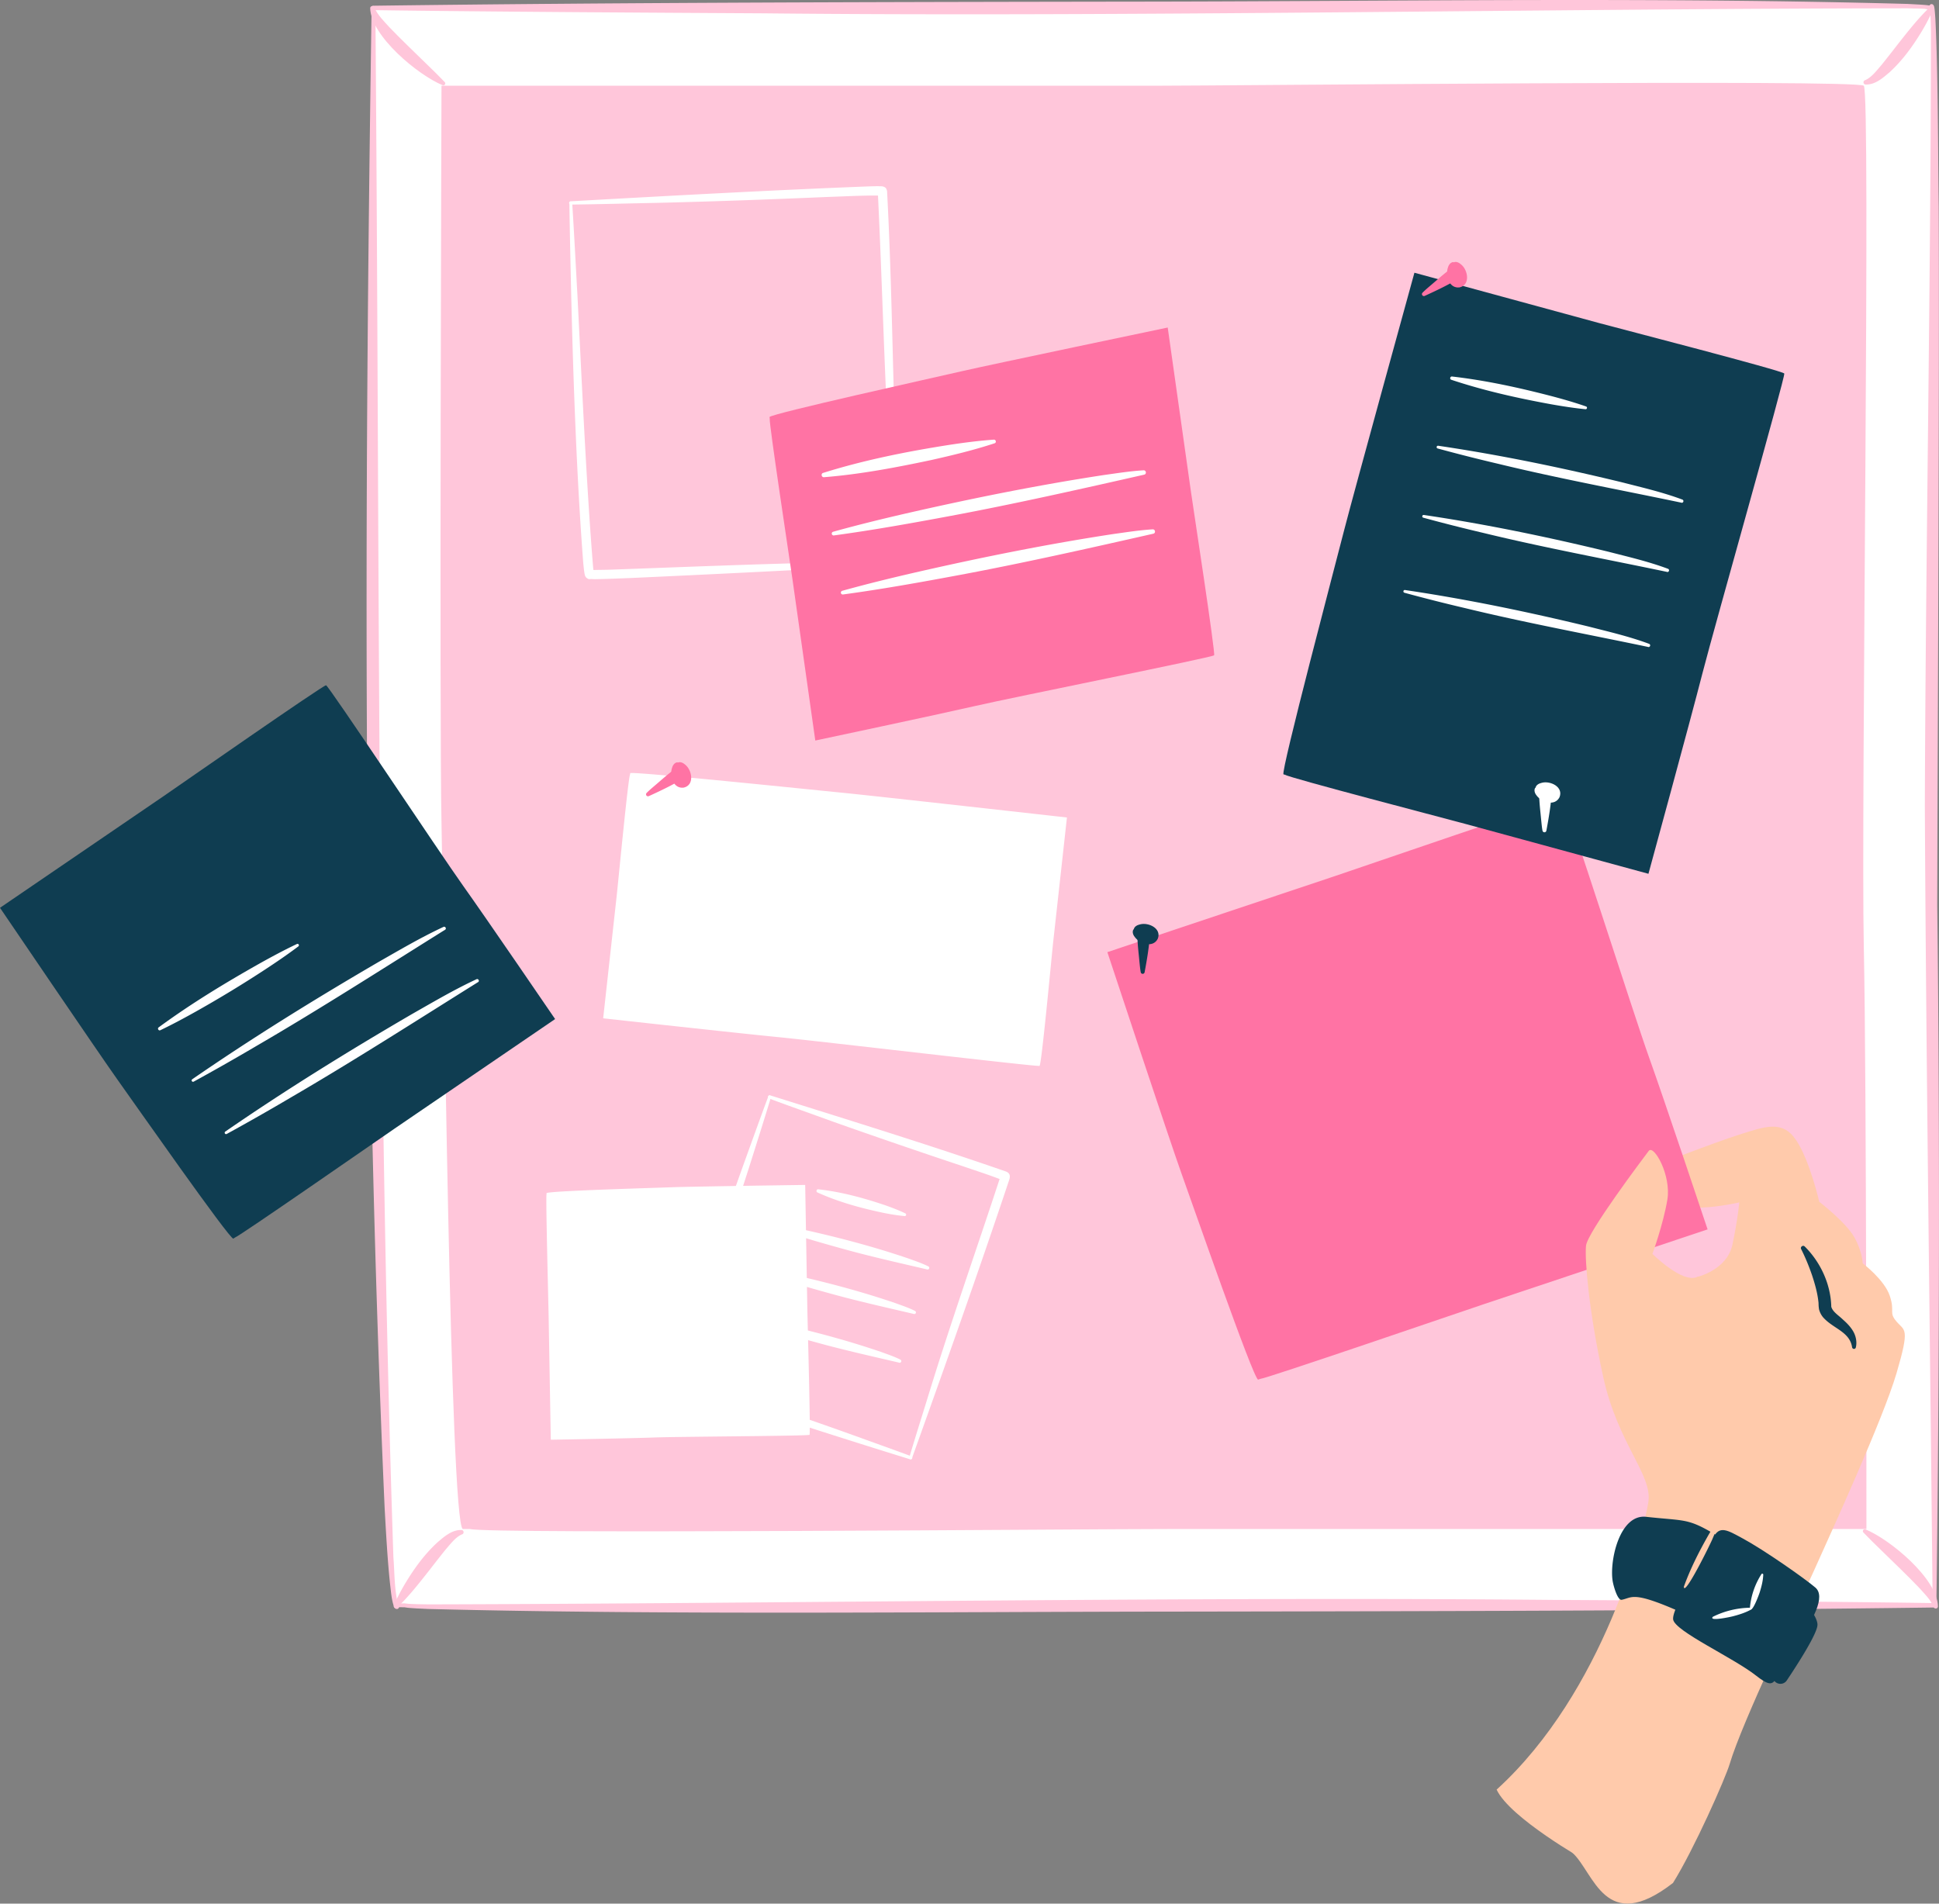<svg width="495" height="486" fill="none" xmlns="http://www.w3.org/2000/svg"><rect width="100%" height="100%" fill="#808080" stroke="none"/><g clip-path="url(#a)"><path d="M101.302 409.83c-3.581-1.462-5.376-171.275-5.974-199.826-.598-28.544.008-207.572.008-207.572h199.687c19.093 0 196.105-1.833 198.093 0 1.989 1.833-.792 204.212 0 242.851.793 38.647.736 164.538.736 164.538H298.207c-21.477 0-190.139 1.462-194.917 0h-1.996l.008.009Z" fill="#fff"/><path d="M118.148 390.356c-3.266-1.325-4.907-154.911-5.448-180.733-.542-25.821.008-187.735.008-187.735h182.274c17.428 0 179.001-1.655 180.819 0 1.819 1.656-.727 184.698 0 219.646.728 34.948.671 148.822.671 148.822h-178.58c-19.61 0-173.56 1.324-177.917 0h-1.827Z" fill="#FFC6DA"/><path d="M101.302 410.225c-3.581-1.462-5.376-168.852-5.974-197.403-.598-28.543.008-210.802.008-210.802" fill="#fff"/><path d="M101.092 410.749c-.388-.194-.396-.363-.533-.622-.663-1.954-.76-4.038-1.019-6.065-.655-6.365-.994-12.753-1.35-19.134-5.626-127.249-5.246-255.539-3.322-382.909a.478.478 0 0 1 .954 0c1.123 129.018.307 266.548 4.607 395.565.324 4.055.219 8.247 1.229 12.188 0 .016.041 0-.129-.081a.558.558 0 0 1 .307.735.56.56 0 0 1-.736.307l-.008.016Z" fill="#FFC6DA"/><path d="M493.861 409.828H298.216c-21.477 0-190.139 1.462-194.917 0h-1.996" fill="#fff"/><path d="M493.861 410.393c-63.067.84-132.1.961-195.289 1.05-61.742.056-127.363.88-189.202-.671l-3.055-.145c-1.043-.081-2.005-.089-3.161-.315l.145.024-1.996-.024a.473.473 0 0 1-.469-.485c0-.258.21-.468.469-.468l1.996-.024.146.024c.849.121 1.924.145 2.918.186l3.039.056c90.697-.226 196.146-2.003 286.81-1.147 28.373.162 69.575.396 97.641.816.315 0 .558.258.558.573 0 .307-.251.55-.558.558l.008-.008Z" fill="#FFC6DA"/><path d="M493.125 1.633c1.988 1.833-.793 205.019 0 243.658.792 38.647.735 164.539.735 164.539" fill="#fff"/><path d="M493.505 1.21c.291.307.299.743.363 1.114.065.485.17 1.906.202 2.423.671 12.866.679 34.746.857 47.87.194 46.03-.266 132.289-.38 178.593.696 58.064.55 120.505-.218 178.609a.472.472 0 0 1-.485.468.469.469 0 0 1-.469-.468c-.622-66.124-1.673-138.241-1.988-204.123.202-63.669 1.527-134.138 1.552-197.718l-.081-3.174-.073-1.575-.065-.767c-.024-.202-.04-.372-.088-.558 0 .024.048.105.097.13a.57.57 0 0 1-.033-.8.555.555 0 0 1 .792-.032l.017.008Z" fill="#FFC6DA"/><path d="M95.344 2.026H295.03c19.093 0 196.105-1.834 198.094 0" fill="#fff"/><path d="M95.345 1.463c64.231-.848 134.55-.961 198.91-1.05 64.07-.097 128.617-1.171 192.711.59l3.112.169c.994.08 2.021.113 2.999.323l.129.04c.065.025.17.081.242.146a.474.474 0 1 1-.646.695.189.189 0 0 0 .073.056l-.057-.016s-.105-.016-.154-.032l-.355-.049c-1.302-.145-4.018-.178-5.392-.218-92.378.097-199.783 2.245-292.129 1.284-28.85-.161-70.892-.404-99.45-.816a.562.562 0 0 1-.559-.573c0-.307.25-.55.558-.557l.008.008Z" fill="#FFC6DA"/><path d="M160.894 197.388c.461-.525 46.553 4.256 54.305 5.015 7.752.76 57.174 6.3 57.174 6.3-.348 3.174-3.177 28.794-3.516 31.839-.34 3.045-2.951 31.321-3.484 31.58-.534.258-56.253-6.324-66.746-7.35-10.492-1.026-44.645-4.798-44.645-4.798s3.064-27.767 3.444-31.192c.38-3.425 2.95-30.36 3.427-31.071l.033-.315.008-.008ZM139.513 304.62c.226-.582 27.54-1.341 32.132-1.519 4.591-.177 33.91-.589 33.91-.589.056 3.19.501 28.963.558 32.024.056 3.061.84 31.443.549 31.766-.291.323-33.368.452-39.585.686-6.216.234-26.465.574-26.465.574s-.485-27.93-.55-31.378c-.056-3.449-.767-30.49-.541-31.257v-.323l-.008.016ZM229.021 144.097c-22.011 1.284-46.253 2.479-68.289 3.481-1.617.064-5.779.226-7.34.258-.929 0-1.867.089-2.813-.064l.396.056c-.137 0-.533.032-.67.024-.3-.121-.615-.29-.801-.589-.161-.267-.202-.461-.258-.711-.138-.695-.267-1.987-.34-2.706-1.673-21.661-2.546-46.433-3.08-68.264-.17-7.923-.363-15.838-.469-23.754 0-.194.154-.355.356-.363.194 0 .348.145.364.34.501 7.906.905 15.805 1.342 23.712 1.083 21.339 2.279 48.38 4.017 69.565.041.226.097.864.162 1.098-.065-.234-.348-.516-.598-.597l-.51-.097c.275-.024.534 0 .801.04 1.212-.04 3.249-.04 4.494-.089 16.927-.597 36.643-1.429 53.683-1.785 6.507-.129 13.022-.298 19.537-.387a.424.424 0 0 1 .033.848l-.017-.016Z" fill="#fff"/><path d="M145.697 51.39c24.84-1.389 51.492-2.859 76.332-3.812.986-.024 1.973-.065 3.015-.016.364-.016 1.092.266 1.189.614.121.185.202.46.226.67 1.269 23.68 1.471 49.211 2.393 72.997.161 7.277.388 14.546.501 21.816a.365.365 0 0 1-.348.363.363.363 0 0 1-.364-.339c-.493-7.253-.881-14.514-1.325-21.767-1.496-23.737-2.053-49.155-3.217-72.787.016.363.557.791.824.8-4.543-.065-9.167.21-13.734.355-14.534.63-29.1 1.163-43.634 1.51-7.276.145-14.551.347-21.826.436a.424.424 0 0 1-.032-.848v.008Z" fill="#fff"/><path d="M196.445 106.474c.259-.832 42.317-10.136 49.382-11.767 7.065-1.624 52.276-11.09 52.276-11.09.59 4.184 5.376 37.993 5.942 42.007.565 4.014 6.288 41.159 5.9 41.676-.396.517-51.467 10.742-61.03 12.947-9.563 2.197-40.781 8.812-40.781 8.812s-5.181-36.636-5.828-41.159c-.639-4.515-6.022-39.923-5.804-41.006l-.057-.42Z" fill="#FF73A4"/><path d="M292.024 121.198c-16.103 3.651-33.03 7.463-49.285 10.5-9.927 1.857-19.853 3.642-29.877 4.999a.48.48 0 0 1-.186-.937c6.499-1.809 13.039-3.4 19.603-4.902 16.288-3.708 33.053-7.076 49.559-9.587 3.355-.461 6.637-.994 10.105-1.204.687-.032.84 1.026.089 1.123l-.008.008ZM294.352 136.272c-16.103 3.651-33.029 7.463-49.285 10.5-9.927 1.857-19.853 3.642-29.877 4.999a.48.48 0 0 1-.186-.937c6.499-1.809 13.039-3.4 19.603-4.902 16.288-3.707 33.053-7.075 49.56-9.587 3.354-.461 6.636-.994 10.104-1.204.687-.032.841 1.026.089 1.123l-.008.008ZM210.138 120.732c10.565-3.319 21.591-5.5 32.52-7.204 3.662-.549 7.34-1.026 11.058-1.284.542-.041.719.767.186.928-5.311 1.745-10.695 3.045-16.127 4.265-9.013 1.914-18.228 3.659-27.419 4.394-.646.056-.857-.905-.218-1.107v.008ZM232.352 372.562c-16.805-5.193-35.244-11.138-51.96-16.622-1.221-.412-4.373-1.47-5.554-1.882-.67-.266-1.519-.484-2.15-.88l.356.194c-.129-.057-.428-.138-.558-.186-.234-.218-.477-.485-.533-.824-.097-.549.113-1.123.218-1.664 1.221-4.83 3.734-12.22 5.246-17.05 3.314-10.515 8.463-25.377 12.23-35.893 2.151-5.944 4.268-11.897 6.483-17.825a.363.363 0 0 1 .461-.21.36.36 0 0 1 .218.436c-1.835 6.05-3.75 12.067-5.65 18.092l-5.82 18.027c-3.169 10.161-8.205 25.418-10.994 35.538l-.048.234v.057c.016-.259-.146-.63-.356-.808l-.444-.275.299.105.355.194c.065 0 .049-.016.146.033.784.323 2.344.84 3.152 1.138 12.788 4.354 27.719 9.353 40.515 13.965 4.882 1.769 9.781 3.505 14.655 5.314a.423.423 0 0 1 .251.542.424.424 0 0 1-.518.258v-.008Z" fill="#fff"/><path d="M196.598 279.639c19.692 6.187 40.684 12.665 60.166 19.433 1.164.436 1.188 1.276.824 2.294-7.825 23.446-16.426 47.628-24.768 70.905a.352.352 0 0 1-.461.21.362.362 0 0 1-.218-.436c1.657-5.565 3.411-11.089 5.117-16.638 5.57-18.124 12.319-37.242 18.18-55.172-.105.266.202.945.525 1.074-3.354-1.333-6.871-2.439-10.306-3.626-9.587-3.175-23.297-7.875-32.948-11.308-5.457-1.979-10.937-3.909-16.378-5.936a.422.422 0 0 1 .267-.8Z" fill="#fff"/><path d="M236.628 324.072c-6.629-1.551-13.718-3.134-20.298-4.935-6.749-1.85-13.467-3.764-20.047-6.171a.351.351 0 0 1-.21-.46.345.345 0 0 1 .388-.226c3.468.541 6.895 1.252 10.315 2.019 8.528 1.938 16.983 4.208 25.269 7.043 1.665.605 3.281 1.138 4.955 1.97.21.105.291.356.186.566-.105.21-.34.274-.55.202l-.008-.008ZM233.224 335.435c-6.629-1.551-13.718-3.134-20.298-4.935-6.75-1.85-13.467-3.764-20.047-6.171a.351.351 0 0 1-.21-.46.347.347 0 0 1 .388-.226c3.468.541 6.895 1.252 10.314 2.019 8.528 1.938 16.984 4.208 25.269 7.043 1.665.614 3.282 1.139 4.955 1.971a.417.417 0 0 1 .186.565c-.105.21-.339.275-.549.202l-.008-.008ZM229.489 347.872c-6.628-1.55-13.717-3.133-20.297-4.934-6.75-1.85-13.467-3.764-20.047-6.171a.353.353 0 0 1-.211-.46.347.347 0 0 1 .388-.227c3.468.542 6.896 1.252 10.315 2.02 8.528 1.938 16.983 4.208 25.269 7.042 1.665.614 3.282 1.139 4.955 1.971.21.105.291.356.186.566-.105.21-.34.274-.55.201l-.008-.008ZM208.902 303.629c5.764.638 11.358 2.148 16.838 3.989 1.819.63 3.622 1.317 5.384 2.157a.365.365 0 0 1 .169.485.352.352 0 0 1-.355.201c-1.948-.169-3.848-.5-5.731-.888-5.651-1.203-11.236-2.746-16.523-5.137-.428-.186-.243-.872.226-.816l-.008.009Z" fill="#fff"/><path d="M59.575 316.227c-.954.21-25.455-34.818-29.634-40.666C25.762 269.714 0 231.761 0 231.761c4.163-2.843 37.79-25.789 41.783-28.519 3.994-2.73 40.774-28.389 41.453-28.293.679.097 29.302 43.219 34.953 51.134 5.658 7.915 23.523 34.084 23.523 34.084s-36.449 24.876-40.943 27.937c-4.495 3.069-39.577 27.461-40.79 27.841l-.42.282h.016Z" fill="#0F3D51"/><path d="M113.557 237.408c-15.787 9.862-31.711 20.095-47.806 29.456a586.722 586.722 0 0 1-16.296 9.272.359.359 0 0 1-.485-.137.358.358 0 0 1 .113-.469c15.44-10.645 31.388-20.514 47.588-29.956 5.472-3.118 10.807-6.268 16.555-8.941.477-.202.865.517.339.775h-.008ZM121.989 250.768c-15.787 9.861-31.712 20.095-47.806 29.455a586.751 586.751 0 0 1-16.296 9.273.36.36 0 0 1-.485-.138.357.357 0 0 1 .113-.468c15.44-10.645 31.388-20.515 47.587-29.957 5.473-3.109 10.808-6.267 16.555-8.941.477-.202.865.517.34.776h-.008ZM40.498 262.292c8.326-6.106 17.153-11.461 26.142-16.517 3.007-1.672 6.038-3.295 9.159-4.773a.36.36 0 0 1 .476.169.359.359 0 0 1-.105.436c-2.756 2.076-5.601 4.014-8.471 5.896a300.561 300.561 0 0 1-17.614 10.702c-2.999 1.68-6.03 3.311-9.142 4.806-.437.226-.85-.437-.437-.719h-.008ZM476.197 21.024c3.816-.146 11.285-10.807 16.927-18.997Z" fill="#fff"/><path d="M476.173 20.457c1.682-.735 2.999-2.569 4.244-3.982a325.272 325.272 0 0 0 3.896-4.959c2.66-3.368 5.279-6.768 8.423-9.765.356-.355.995.081.785.541-.841 2.036-1.868 3.95-2.983 5.808-2.264 3.747-4.842 7.293-8.1 10.297-1.738 1.478-3.743 3.296-6.216 3.183-.639-.081-.663-.986-.04-1.123h-.009Z" fill="#FFC6DA"/><path d="M494.167 410.168c-.146-3.813-10.007-13.698-18.204-19.336Z" fill="#fff"/><path d="M493.601 410.194c-.743-1.817-2.433-3.457-3.775-4.943-2.611-2.746-6.62-6.591-9.376-9.28-1.593-1.543-3.193-3.094-4.762-4.741-.363-.356.081-1.002.542-.784 6.224 2.536 18.39 12.576 18.495 19.707-.065.655-1.002.679-1.124.041Z" fill="#FFC6DA"/><path d="M117.89 391.18c-3.816.145-11.285 10.806-16.927 18.996Z" fill="#fff"/><path d="M117.906 391.737c-1.681.735-2.999 2.568-4.244 3.982a336.72 336.72 0 0 0-3.896 4.959c-2.659 3.368-5.278 6.768-8.423 9.765-.355.355-.994-.081-.784-.541.841-2.036 1.867-3.95 2.983-5.808 2.263-3.747 4.842-7.293 8.1-10.297 1.737-1.478 3.742-3.296 6.216-3.183.638.081.663.986.04 1.123h.008Z" fill="#FFC6DA"/><path d="M95.07 2.027c.146 3.813 10.008 13.698 18.204 19.336Z" fill="#fff"/><path d="M95.627 2.004c.744 1.817 2.434 3.457 3.776 4.943 2.61 2.746 6.62 6.59 9.376 9.28 1.593 1.543 3.193 3.093 4.762 4.74.363.356-.081 1.002-.542.784-6.224-2.536-18.39-12.575-18.495-19.707.065-.654 1.002-.678 1.123-.04Z" fill="#FFC6DA"/><path d="M173.197 195.717c.307.751.526 1.696 1.213 2.277.048.057.161.097.097.025-.291-.275-.97-.057-1.148.347-.04.145 0 .089.024 0 .178-.711-.113-2.197-.194-2.738l.016.089h-.008Zm-.21-1.018c.768-.339 1.496.121 2.021.59 1.689 1.437 2.32 5.153-.461 5.791-2.619.347-3.621-2.843-3.039-4.879.17-.678.598-1.518 1.463-1.599l.016.089v.008Z" fill="#FF73A4"/><path d="M174.571 198.68c-2.805 1.712-5.958 3.215-8.957 4.58a.505.505 0 0 1-.655-.283.513.513 0 0 1 .114-.541c.598-.606 1.236-1.147 1.875-1.696 1.859-1.567 3.848-3.401 5.844-4.758 1.819-1.179 3.589 1.478 1.787 2.69l-.008.008Z" fill="#FF73A4"/><path d="M433.275 326s7.614-1.729 9.005-8.303c1.382-6.575 1.729-10.726 1.729-10.726s-14.542 3.457-18.349-.695c-3.807-4.151-4.155-8.303-4.155-8.303s15.925-6.227 22.504-8.302c6.58-2.076 11.01-3.805 14.502 1.381 3.5 5.185 5.917 15.757 5.917 15.757s6.928 5.339 9.005 9.143c2.078 3.804 2.078 6.575 2.078 6.575s5.537 4.151 6.927 8.302c1.383 4.152-.347 4.152 1.73 6.575 2.078 2.423 3.46 1.381 0 13.141-3.46 11.759-16.619 40.472-21.114 50.503-3.662 8.158-18.349 38.688-21.47 49.228-1.107 3.74-9.118 21.823-14.493 30.441-17.396 13.496-20.088-2.601-25.641-7.681-7.97-7.285 31.485-93.439 31.485-93.439l.348-53.614-.008.017Z" fill="#FFCAAB"/><path d="M435.926 313.86s-11.244-33.648-14.939-43.897c-3.694-10.249-21.275-65.462-22.019-65.752-.744-.291-52.324 17.494-57.902 19.359-5.577 1.866-52.559 17.567-58.371 19.514 0 0 16.127 48.759 18.859 56.327 2.732 7.568 18.447 52.765 19.627 52.805l.582-.194c1.528-.072 50.691-16.944 56.972-19.044l57.191-19.118Z" fill="#FF73A4"/><path d="M327.656 197.677c-.727-.686 13.257-53.597 15.537-62.514 2.279-8.916 17.888-65.534 17.888-65.534 4.721 1.284 42.867 11.679 47.402 12.915 4.535 1.235 46.706 12.115 47.022 12.817.315.695-17.792 64.444-20.888 76.511-3.088 12.067-13.791 51.206-13.791 51.206l-46.447-12.656c-5.101-1.389-45.26-11.848-46.27-12.608l-.477-.129.024-.008Z" fill="#0F3D51"/><path d="M429.185 128.322c-15.48-3.247-31.323-6.17-46.706-9.91a445.614 445.614 0 0 1-15.464-3.917.348.348 0 0 1-.25-.436.356.356 0 0 1 .396-.259c15.787 2.335 31.42 5.581 46.924 9.337 5.214 1.341 10.331 2.512 15.415 4.41.486.21.219.977-.323.783l.008-.008ZM425.515 145.994c-15.48-3.247-31.323-6.17-46.706-9.91a446.19 446.19 0 0 1-15.464-3.917.349.349 0 0 1-.25-.436.356.356 0 0 1 .396-.259c15.787 2.334 31.42 5.581 46.924 9.337 5.214 1.341 10.331 2.512 15.416 4.41.485.21.226.977-.324.783l.008-.008ZM420.696 165.154c-15.48-3.247-31.323-6.17-46.706-9.91a445.614 445.614 0 0 1-15.464-3.917.356.356 0 0 1 .146-.695c15.787 2.335 31.42 5.581 46.924 9.337 5.214 1.341 10.331 2.512 15.415 4.41.485.21.219.977-.323.783l.008-.008ZM370.677 96.121c8.73 1.002 17.314 2.892 25.81 5.113 2.829.759 5.642 1.567 8.415 2.536a.359.359 0 0 1 .218.46.354.354 0 0 1-.371.242c-2.927-.29-5.821-.743-8.706-1.251-8.634-1.575-17.21-3.49-25.552-6.268-.461-.145-.307-.888.186-.824v-.008Z" fill="#fff"/><path d="M371.266 68.006c.307.75.525 1.696 1.212 2.277.041.049.073.049.097.057.032.032.024-.016 0-.032-.291-.275-.97-.057-1.148.347-.04.145 0 .089.025 0 .177-.71-.114-2.197-.194-2.738l.016.089h-.008Zm-.211-1.018c.768-.34 1.496.121 2.021.59 1.69 1.437 2.312 5.153-.46 5.79-2.62.348-3.622-2.842-3.04-4.878.17-.678.598-1.518 1.463-1.599l.016.089v.008Z" fill="#FF73A4"/><path d="M372.649 70.97c-2.805 1.711-5.958 3.214-8.957 4.579a.503.503 0 0 1-.541-.824c.598-.606 1.237-1.147 1.875-1.696 1.859-1.567 3.848-3.4 5.844-4.757 1.819-1.18 3.59 1.477 1.787 2.689l-.008.008Z" fill="#FF73A4"/><path d="M290.375 237.713c.801.178 1.666.541 2.563.315.073 0 .17-.081.073-.064-.396.08-.599.759-.372 1.138.097.122.073.049.016-.016-.477-.557-1.867-1.171-2.352-1.413l.081.032-.009.008Zm-.953-.412c.161-.824.962-1.155 1.649-1.316 2.15-.558 5.553 1.058 4.486 3.699-1.213 2.342-4.406 1.333-5.739-.307-.461-.525-.898-1.365-.469-2.108l.081.032h-.008Z" fill="#0F3D51"/><path d="M293.592 238.278c-.202 3.279-.784 6.719-1.39 9.958a.505.505 0 0 1-.987-.024c-.153-.84-.226-1.672-.315-2.504-.218-2.423-.582-5.104-.541-7.511.072-2.165 3.265-2.084 3.233.081Z" fill="#0F3D51"/><path d="M392.938 201.569c.8.177 1.665.541 2.562.315.065 0 .081-.033.097-.049.041-.008 0-.032-.024-.016-.396.081-.598.759-.372 1.139.097.121.073.048.017-.016-.477-.558-1.868-1.171-2.353-1.414l.081.033-.008.008Zm-.954-.412c.162-.824.962-1.155 1.649-1.317 2.15-.557 5.553 1.058 4.486 3.699-1.212 2.343-4.405 1.333-5.739-.307-.461-.525-.897-1.365-.469-2.108l.081.033h-.008Z" fill="#fff"/><path d="M396.154 202.137c-.202 3.279-.784 6.72-1.39 9.959a.503.503 0 0 1-.606.371.512.512 0 0 1-.38-.396c-.154-.84-.226-1.671-.315-2.503-.219-2.423-.582-5.105-.542-7.512.073-2.164 3.266-2.084 3.233.081Z" fill="#fff"/><path d="M382.074 456.883c27.533-25.078 37.702-66.544 38.737-73.466 1.034-6.922-7.801-14.877-11.519-31.822-3.719-16.953-4.754-30.094-4.406-33.551.348-3.457 14.712-22.486 16.005-24.214 1.302-1.728 5.804 6.227 4.762 12.454-1.035 6.227-3.808 13.836-3.808 13.836s7.615 7.608 11.422 5.88c3.807-1.729 13.847 75.751 13.847 75.751l-42.301 73.296s-19.376-10.903-22.747-18.164h.008Z" fill="#FFCAAB"/><path d="M460.719 318.223c4.041 4.006 6.644 9.635 6.782 15.402.404 1.333 1.786 2.116 2.958 3.247.946.84 1.94 1.801 2.652 3.045.711 1.244.986 2.778.654 4.095a.479.479 0 0 1-.59.347.502.502 0 0 1-.363-.404c-.574-3.876-4.632-4.716-7.17-7.398-.534-.525-1.027-1.349-1.27-2.286-.177-1.195-.072-1.421-.169-2.019-.235-2.172-.881-4.49-1.625-6.728-.776-2.245-1.673-4.45-2.765-6.623-.307-.541.453-1.13.89-.686l.016.008ZM420.219 387.24c12.279 1.349 10.355-.178 23.725 8.311 13.362 8.488 20.031 16.169 20.031 19.238 0 2.213-5.028 10.032-7.825 14.215-.8 1.204-2.578 1.155-3.322-.08-2.845-4.749-10.04-11.292-23.757-17.365-12.36-5.476-12.311-3.683-15.06-3.134-1.099.218-2.158-3.723-2.328-4.822-.824-5.25 1.819-17.098 8.536-16.363Z" fill="#0F3D51"/><path d="M444.834 392.73c5.65 3.053 15.957 10.306 18.6 12.568 2.643 2.261-.275 8.084-5.667 15.644-5.391 7.56-3.629 11.413-9.506 6.809-5.876-4.604-20.685-11.299-21.13-14.296-.445-2.996 8.641-17.494 10.217-20.822 1.577-3.319 3.687-1.962 7.486.097Z" fill="#0F3D51"/><path d="M446.717 410.597a19.076 19.076 0 0 1 2.966-8.739.249.249 0 0 1 .348-.057c.073.049.105.13.105.21-.065 1.575-.453 3.07-.921 4.556-.146.468-1.997 5.581-2.498 4.03Z" fill="#fff"/><path d="M429.863 405.095c1.633-4.539 3.808-8.836 6.184-13.027.8-1.39 1.641-2.763 2.571-4.087a.234.234 0 0 1 .331-.057c.089.065.121.178.089.275-.517 1.534-1.14 3.012-1.786 4.482-.186.663-7.308 15.193-7.389 12.414Z" fill="#FFCAAB"/><path d="M437.276 412.759a22.105 22.105 0 0 1 9.652-2.31.24.24 0 0 1 .235.259.25.25 0 0 1-.13.21c-1.487.815-3.063 1.308-4.688 1.728-.469.129-6.216 1.389-5.077.121l.008-.008Z" fill="#fff"/></g><defs><clipPath id="a"><path fill="#fff" d="M0 0h495v486H0z"/></clipPath></defs></svg>